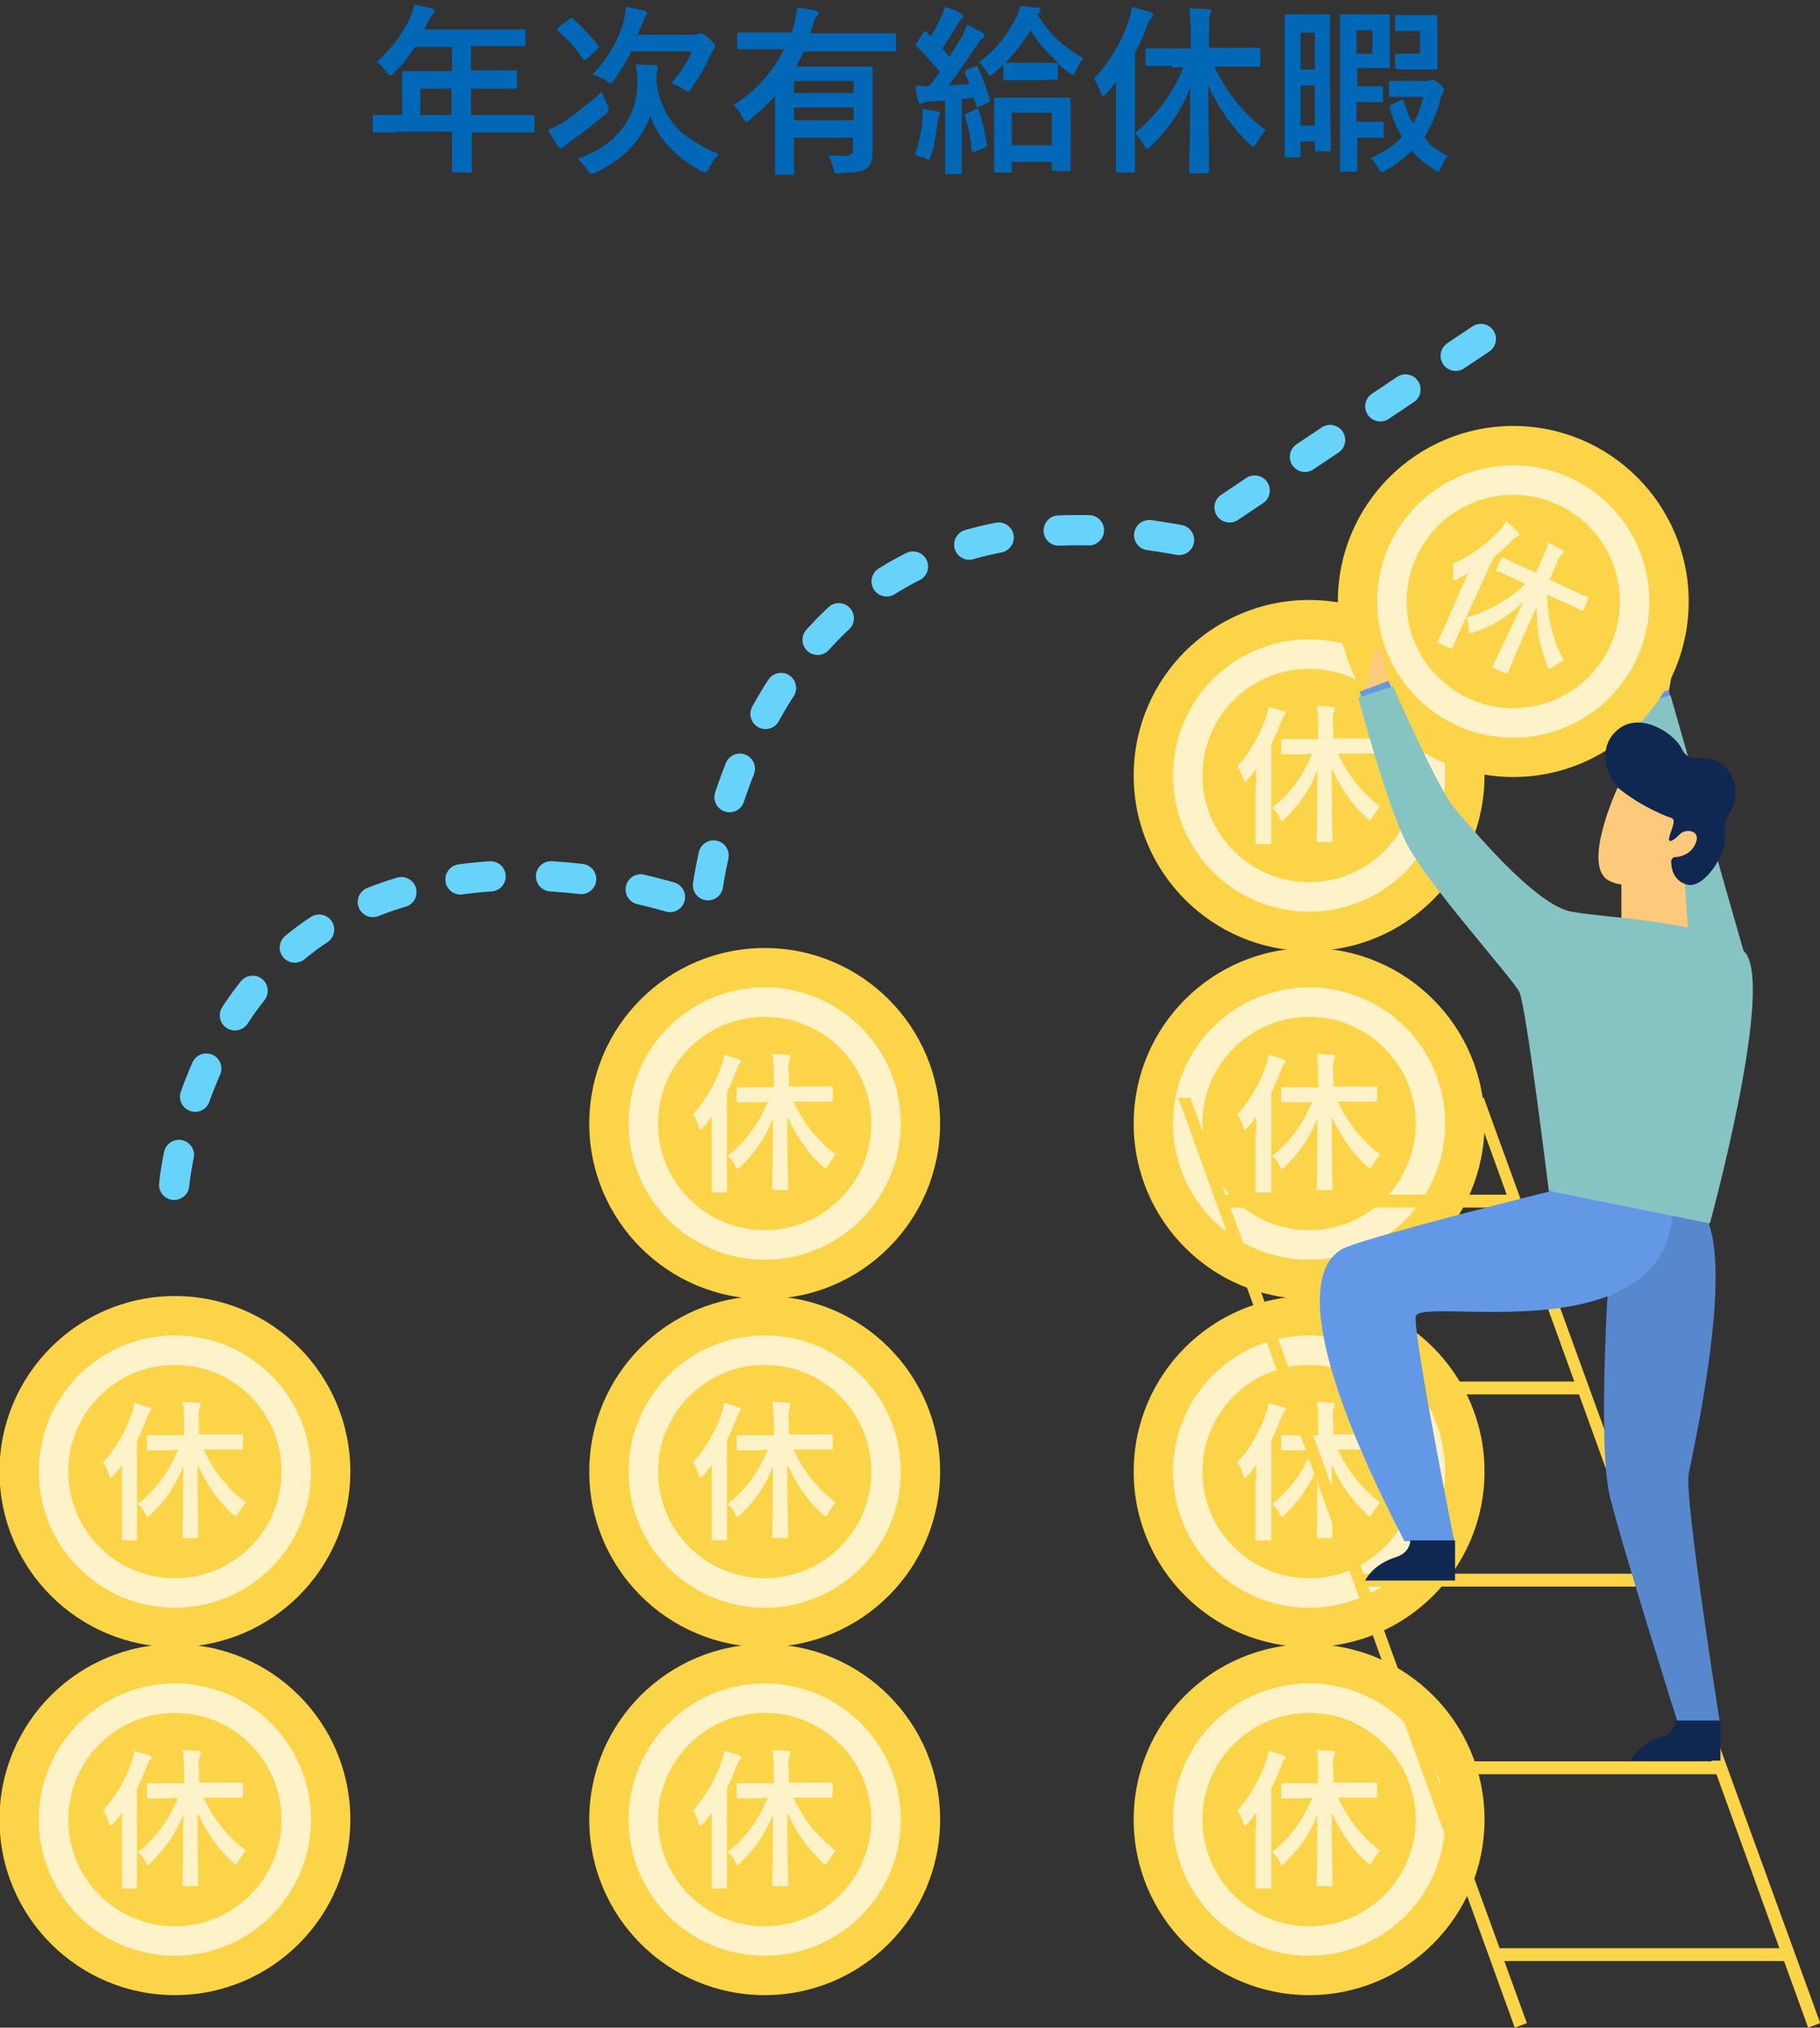 <?xml version="1.0" encoding="utf-8"?>
<!-- Generator: Adobe Illustrator 24.1.0, SVG Export Plug-In . SVG Version: 6.00 Build 0)  -->
<svg version="1.1" id="Layer_1" xmlns="http://www.w3.org/2000/svg" xmlns:xlink="http://www.w3.org/1999/xlink" x="0px" y="0px"
	 viewBox="0 0 240.7 268" style="enable-background:new 0 0 240.7 268;" xml:space="preserve">
<rect x="0" y="0" width="240.7" height="268" fill="#333333" stroke="none"/>
<style type="text/css">
	.st0{fill:#FCCA7A;}
	.st1{fill:#6298E6;}
	.st2{fill:#86C3C3;}
	.st3{fill:#FBD448;}
	.st4{fill:#FEF2C8;}
	.st5{fill:#102751;}
	.st6{fill:#5788CD;}
	.st7{fill:none;stroke:#68D3FA;stroke-width:4;stroke-linecap:round;stroke-linejoin:round;stroke-dasharray:4,8;}
	.st8{enable-background:new    ;}
	.st9{fill:#0068B7;}
</style>
<g id="Group_3427" transform="translate(-87.001 -3721)">
	<g id="Group_2974" transform="translate(-753.666 817)">
		<g id="Group_2944">
			<path id="Path_2215" class="st0" d="M1061.2,2996.1c0,0,0.9-3.8,0.6-5s-4.5,4.9-3.9,5.9S1061.2,2996.1,1061.2,2996.1z"/>
			<path id="Path_2216" class="st1" d="M1061.6,2996.6l-0.2-1.4l-4.1,1.3l0.6,1.8L1061.6,2996.6z"/>
			<path id="Path_2217" class="st2" d="M1061.6,2995.9l10.2,35.7l-7.4,4.3l-7.3-38.6L1061.6,2995.9z"/>
		</g>
		<g id="Group_2946">
			<circle id="Ellipse_168" class="st3" cx="1013.8" cy="3144.5" r="23.2"/>
			<circle id="Ellipse_169" class="st4" cx="1013.8" cy="3144.5" r="18"/>
			<circle id="Ellipse_170" class="st3" cx="1013.8" cy="3144.5" r="14.1"/>
			<g id="Group_2945">
				<path id="Path_2218" class="st4" d="M1006.8,3145.8c0-0.6,0-1.4,0-2.2c-0.3,0.5-0.7,0.9-1.1,1.4c-0.2,0.2-0.3,0.3-0.4,0.3
					c-0.1,0-0.2-0.1-0.2-0.3c-0.2-0.6-0.4-1.2-0.8-1.7c1.7-1.9,3-4.1,3.8-6.5c0.2-0.5,0.3-0.9,0.3-1.4c0.7,0.2,1.3,0.4,2,0.6
					c0.2,0.1,0.3,0.2,0.3,0.3s-0.1,0.2-0.2,0.3c-0.1,0.1-0.2,0.3-0.4,0.8c-0.4,1-0.8,2-1.3,3v10c0,2,0,2.9,0,3c0,0.2,0,0.2-0.2,0.2
					h-1.7c-0.2,0-0.2,0-0.2-0.2c0-0.1,0-1.1,0-3V3145.8z M1013,3141.7c-2,0-2.6,0-2.7,0c-0.2,0-0.2,0-0.2-0.2v-1.6
					c0-0.2,0-0.2,0.2-0.2c0.1,0,0.8,0,2.7,0h2v-1.6c0-0.9,0-1.9-0.2-2.8c0.7,0,1.5,0.1,2.1,0.1c0.2,0,0.3,0.1,0.3,0.2
					c0,0.1,0,0.3-0.1,0.4c-0.2,0.7-0.2,1.3-0.1,2v1.6h2.8c1.9,0,2.6,0,2.8,0c0.2,0,0.2,0,0.2,0.2v1.6c0,0.2,0,0.2-0.2,0.2
					c-0.1,0-0.8,0-2.8,0h-2.2c1.3,2.8,3.2,5.2,5.6,7c-0.4,0.4-0.7,0.9-1,1.4c-0.2,0.3-0.2,0.4-0.4,0.4c-0.1,0-0.2-0.1-0.4-0.3
					c-2-1.8-3.5-4.1-4.6-6.5c0,5.1,0.1,9.1,0.1,9.5c0,0.2,0,0.2-0.2,0.2h-1.7c-0.2,0-0.2,0-0.2-0.2c0-0.4,0.1-4.4,0.1-9.3
					c-0.9,2.4-2.4,4.6-4.3,6.4c-0.2,0.2-0.3,0.3-0.4,0.3s-0.2-0.1-0.3-0.4c-0.2-0.5-0.6-1-1-1.3c2.4-1.9,4.2-4.4,5.3-7.2
					L1013,3141.7z"/>
			</g>
		</g>
		<g id="Group_2948">
			<circle id="Ellipse_171" class="st3" cx="1013.8" cy="3098.5" r="23.2"/>
			<circle id="Ellipse_172" class="st4" cx="1013.8" cy="3098.5" r="18"/>
			<circle id="Ellipse_173" class="st3" cx="1013.8" cy="3098.5" r="14.1"/>
			<g id="Group_2947">
				<path id="Path_2219" class="st4" d="M1006.8,3099.8c0-0.6,0-1.4,0-2.2c-0.3,0.5-0.7,0.9-1.1,1.4c-0.2,0.2-0.3,0.3-0.4,0.3
					c-0.1,0-0.2-0.1-0.2-0.3c-0.2-0.6-0.4-1.2-0.8-1.7c1.7-1.9,3-4.1,3.8-6.5c0.2-0.5,0.3-0.9,0.3-1.4c0.7,0.2,1.3,0.4,2,0.6
					c0.2,0.1,0.3,0.2,0.3,0.3s-0.1,0.2-0.2,0.3c-0.1,0.1-0.2,0.3-0.4,0.8c-0.4,1-0.8,2-1.3,3v10c0,2,0,2.9,0,3c0,0.2,0,0.2-0.2,0.2
					h-1.7c-0.2,0-0.2,0-0.2-0.2c0-0.1,0-1.1,0-3V3099.8z M1013,3095.7c-2,0-2.6,0-2.7,0c-0.2,0-0.2,0-0.2-0.2v-1.6
					c0-0.2,0-0.2,0.2-0.2c0.1,0,0.8,0,2.7,0h2v-1.6c0-0.9,0-1.9-0.2-2.8c0.7,0,1.5,0.1,2.1,0.1c0.2,0,0.3,0.1,0.3,0.2
					c0,0.1,0,0.3-0.1,0.4c-0.2,0.7-0.2,1.3-0.1,2v1.6h2.8c1.9,0,2.6,0,2.8,0c0.2,0,0.2,0,0.2,0.2v1.6c0,0.2,0,0.2-0.2,0.2
					c-0.1,0-0.8,0-2.8,0h-2.2c1.3,2.8,3.2,5.2,5.6,7c-0.4,0.4-0.7,0.9-1,1.4c-0.2,0.3-0.2,0.4-0.4,0.4c-0.1,0-0.2-0.1-0.4-0.3
					c-2-1.8-3.5-4.1-4.6-6.5c0,5.1,0.1,9.1,0.1,9.5c0,0.2,0,0.2-0.2,0.2h-1.7c-0.2,0-0.2,0-0.2-0.2c0-0.4,0.1-4.4,0.1-9.3
					c-0.9,2.4-2.4,4.6-4.3,6.4c-0.2,0.2-0.3,0.3-0.4,0.3s-0.2-0.1-0.3-0.4c-0.2-0.5-0.6-1-1-1.3c2.4-1.9,4.2-4.4,5.3-7.2
					L1013,3095.7z"/>
			</g>
		</g>
		<g id="Group_2950">
			<circle id="Ellipse_174" class="st3" cx="1013.8" cy="3052.5" r="23.2"/>
			<circle id="Ellipse_175" class="st4" cx="1013.8" cy="3052.5" r="18"/>
			<circle id="Ellipse_176" class="st3" cx="1013.8" cy="3052.5" r="14.1"/>
			<g id="Group_2949">
				<path id="Path_2220" class="st4" d="M1006.8,3053.8c0-0.6,0-1.4,0-2.2c-0.3,0.5-0.7,0.9-1.1,1.4c-0.2,0.2-0.3,0.3-0.4,0.3
					c-0.1,0-0.2-0.1-0.2-0.3c-0.2-0.6-0.4-1.2-0.8-1.7c1.7-1.9,3-4.1,3.8-6.5c0.2-0.5,0.3-0.9,0.3-1.4c0.7,0.2,1.3,0.4,2,0.6
					c0.2,0.1,0.3,0.2,0.3,0.3s-0.1,0.2-0.2,0.3c-0.1,0.1-0.2,0.3-0.4,0.8c-0.4,1-0.8,2-1.3,3v10c0,2,0,2.9,0,3c0,0.2,0,0.2-0.2,0.2
					h-1.7c-0.2,0-0.2,0-0.2-0.2c0-0.1,0-1.1,0-3V3053.8z M1013,3049.7c-2,0-2.6,0-2.7,0c-0.2,0-0.2,0-0.2-0.2v-1.6
					c0-0.2,0-0.2,0.2-0.2c0.1,0,0.8,0,2.7,0h2v-1.6c0-0.9,0-1.9-0.2-2.8c0.7,0,1.5,0.1,2.1,0.1c0.2,0,0.3,0.1,0.3,0.2
					c0,0.1,0,0.3-0.1,0.4c-0.2,0.7-0.2,1.3-0.1,2v1.6h2.8c1.9,0,2.6,0,2.8,0c0.2,0,0.2,0,0.2,0.2v1.6c0,0.2,0,0.2-0.2,0.2
					c-0.1,0-0.8,0-2.8,0h-2.2c1.3,2.8,3.2,5.2,5.6,7c-0.4,0.4-0.7,0.9-1,1.4c-0.2,0.3-0.2,0.4-0.4,0.4c-0.1,0-0.2-0.1-0.4-0.3
					c-2-1.8-3.5-4.1-4.6-6.5c0,5.1,0.1,9.1,0.1,9.5c0,0.2,0,0.2-0.2,0.2h-1.7c-0.2,0-0.2,0-0.2-0.2c0-0.4,0.1-4.4,0.1-9.3
					c-0.9,2.4-2.4,4.6-4.3,6.4c-0.2,0.2-0.3,0.3-0.4,0.3s-0.2-0.1-0.3-0.4c-0.2-0.5-0.6-1-1-1.3c2.4-1.9,4.2-4.4,5.3-7.2
					L1013,3049.7z"/>
			</g>
		</g>
		<g id="Group_2952">
			<circle id="Ellipse_177" class="st3" cx="1013.8" cy="3006.5" r="23.2"/>
			<circle id="Ellipse_178" class="st4" cx="1013.8" cy="3006.5" r="18"/>
			<circle id="Ellipse_179" class="st3" cx="1013.8" cy="3006.5" r="14.1"/>
			<g id="Group_2951">
				<path id="Path_2221" class="st4" d="M1006.8,3007.8c0-0.6,0-1.4,0-2.2c-0.3,0.5-0.7,0.9-1.1,1.4c-0.2,0.2-0.3,0.3-0.4,0.3
					c-0.1,0-0.2-0.1-0.2-0.3c-0.2-0.6-0.4-1.2-0.8-1.7c1.7-1.9,3-4.1,3.8-6.5c0.2-0.5,0.3-0.9,0.3-1.4c0.7,0.2,1.3,0.4,2,0.6
					c0.2,0.1,0.3,0.2,0.3,0.3s-0.1,0.2-0.2,0.3c-0.1,0.1-0.2,0.3-0.4,0.8c-0.4,1-0.8,2-1.3,3v10c0,2,0,2.9,0,3c0,0.2,0,0.2-0.2,0.2
					h-1.7c-0.2,0-0.2,0-0.2-0.2c0-0.1,0-1.1,0-3V3007.8z M1013,3003.7c-2,0-2.6,0-2.7,0c-0.2,0-0.2,0-0.2-0.2v-1.6
					c0-0.2,0-0.2,0.2-0.2c0.1,0,0.8,0,2.7,0h2v-1.6c0-0.9,0-1.9-0.2-2.8c0.7,0,1.5,0.1,2.1,0.1c0.2,0,0.3,0.1,0.3,0.2
					c0,0.1,0,0.3-0.1,0.4c-0.2,0.7-0.2,1.3-0.1,2v1.6h2.8c1.9,0,2.6,0,2.8,0c0.2,0,0.2,0,0.2,0.2v1.6c0,0.2,0,0.2-0.2,0.2
					c-0.1,0-0.8,0-2.8,0h-2.2c1.3,2.8,3.2,5.2,5.6,7c-0.4,0.4-0.7,0.9-1,1.4c-0.2,0.3-0.2,0.4-0.4,0.4c-0.1,0-0.2-0.1-0.4-0.3
					c-2-1.8-3.5-4.1-4.6-6.5c0,5.1,0.1,9.1,0.1,9.5c0,0.2,0,0.2-0.2,0.2h-1.7c-0.2,0-0.2,0-0.2-0.2c0-0.4,0.1-4.4,0.1-9.3
					c-0.9,2.4-2.4,4.6-4.3,6.4c-0.2,0.2-0.3,0.3-0.4,0.3s-0.2-0.1-0.3-0.4c-0.2-0.5-0.6-1-1-1.3c2.4-1.9,4.2-4.4,5.3-7.2
					L1013,3003.7z"/>
			</g>
		</g>
		<g id="Group_2954">
			<circle id="Ellipse_180" class="st3" cx="1040.8" cy="2983.5" r="23.2"/>
			<circle id="Ellipse_181" class="st4" cx="1040.8" cy="2983.5" r="18"/>
			<circle id="Ellipse_182" class="st3" cx="1040.8" cy="2983.5" r="14.1"/>
			<g id="Group_2953">
				<path id="Path_2222" class="st4" d="M1033.9,2981.8c0.3-0.6,0.6-1.3,0.9-2c-0.5,0.3-1,0.5-1.5,0.8c-0.2,0.1-0.4,0.1-0.4,0.1
					c-0.1,0-0.1-0.2-0.1-0.4c0.1-0.6,0.1-1.2,0-1.8c2.3-1,4.4-2.5,6.2-4.4c0.3-0.4,0.6-0.7,0.9-1.2c0.5,0.4,1,0.9,1.5,1.4
					c0.2,0.2,0.2,0.3,0.2,0.4s-0.1,0.2-0.3,0.2c-0.2,0.1-0.3,0.2-0.7,0.6c-0.8,0.8-1.6,1.5-2.4,2.2l-4.2,9.1
					c-0.8,1.8-1.2,2.7-1.2,2.8c-0.1,0.2-0.1,0.2-0.3,0.1l-1.6-0.7c-0.2-0.1-0.2-0.1-0.1-0.3c0.1-0.1,0.5-1,1.3-2.7L1033.9,2981.8z
					 M1041.2,2980.6c-1.8-0.8-2.4-1.1-2.5-1.1c-0.2-0.1-0.2-0.1-0.1-0.3l0.6-1.4c0.1-0.2,0.1-0.2,0.3-0.1c0.1,0.1,0.7,0.4,2.5,1.2
					l1.8,0.8l0.6-1.4c0.4-0.8,0.8-1.7,1-2.6c0.7,0.3,1.3,0.7,1.9,1c0.2,0.1,0.2,0.2,0.2,0.3c-0.1,0.1-0.2,0.2-0.3,0.3
					c-0.4,0.5-0.7,1.1-0.9,1.8l-0.7,1.5l2.5,1.2c1.8,0.8,2.4,1.1,2.5,1.1c0.2,0.1,0.2,0.1,0.1,0.3l-0.6,1.4
					c-0.1,0.2-0.1,0.2-0.3,0.1c-0.1-0.1-0.7-0.4-2.5-1.2l-2-0.9c0,3.1,0.8,6.1,2.2,8.7c-0.5,0.2-1,0.5-1.5,0.9
					c-0.3,0.2-0.4,0.3-0.5,0.2c-0.1,0-0.1-0.2-0.2-0.4c-1-2.5-1.5-5.1-1.4-7.8c-2.1,4.6-3.7,8.4-3.8,8.7c-0.1,0.2-0.1,0.2-0.3,0.1
					l-1.6-0.7c-0.2-0.1-0.2-0.1-0.1-0.3c0.2-0.4,1.9-4,4-8.4c-1.9,1.8-4.1,3.2-6.6,4c-0.2,0.1-0.4,0.1-0.5,0.1s-0.1-0.2-0.1-0.5
					c0-0.6-0.1-1.1-0.3-1.6c2.9-0.8,5.6-2.3,7.8-4.4L1041.2,2980.6z"/>
			</g>
		</g>
		<g id="Group_2956">
			<circle id="Ellipse_183" class="st3" cx="941.8" cy="3144.5" r="23.2"/>
			<circle id="Ellipse_184" class="st4" cx="941.8" cy="3144.5" r="18"/>
			<circle id="Ellipse_185" class="st3" cx="941.8" cy="3144.5" r="14.1"/>
			<g id="Group_2955">
				<path id="Path_2223" class="st4" d="M934.8,3145.8c0-0.6,0-1.4,0-2.2c-0.3,0.5-0.7,0.9-1.1,1.4c-0.2,0.2-0.3,0.3-0.4,0.3
					c-0.1,0-0.2-0.1-0.2-0.3c-0.2-0.6-0.4-1.2-0.8-1.7c1.7-1.9,3-4.1,3.8-6.5c0.2-0.5,0.3-0.9,0.3-1.4c0.7,0.2,1.3,0.4,2,0.6
					c0.2,0.1,0.3,0.2,0.3,0.3s-0.1,0.2-0.2,0.3c-0.1,0.1-0.2,0.3-0.4,0.8c-0.4,1-0.8,2-1.3,3v10c0,2,0,2.9,0,3c0,0.2,0,0.2-0.2,0.2
					H935c-0.2,0-0.2,0-0.2-0.2c0-0.1,0-1.1,0-3V3145.8z M941,3141.7c-2,0-2.6,0-2.7,0c-0.2,0-0.2,0-0.2-0.2v-1.6
					c0-0.2,0-0.2,0.2-0.2c0.1,0,0.8,0,2.7,0h2v-1.6c0-0.9,0-1.9-0.2-2.8c0.7,0,1.5,0.1,2.1,0.1c0.2,0,0.3,0.1,0.3,0.2
					c0,0.1,0,0.3-0.1,0.4c-0.2,0.7-0.2,1.3-0.1,2v1.6h2.8c1.9,0,2.6,0,2.8,0c0.2,0,0.2,0,0.2,0.2v1.6c0,0.2,0,0.2-0.2,0.2
					c-0.1,0-0.8,0-2.8,0h-2.2c1.3,2.8,3.2,5.2,5.6,7c-0.4,0.4-0.7,0.9-1,1.4c-0.2,0.3-0.2,0.4-0.4,0.4c-0.1,0-0.2-0.1-0.4-0.3
					c-2-1.8-3.5-4.1-4.6-6.5c0,5.1,0.1,9.1,0.1,9.5c0,0.2,0,0.2-0.2,0.2h-1.7c-0.2,0-0.2,0-0.2-0.2c0-0.4,0.1-4.4,0.1-9.3
					c-0.9,2.4-2.4,4.6-4.3,6.4c-0.2,0.2-0.3,0.3-0.4,0.3s-0.2-0.1-0.3-0.4c-0.2-0.5-0.6-1-1-1.3c2.4-1.9,4.2-4.4,5.3-7.2L941,3141.7
					z"/>
			</g>
		</g>
		<g id="Group_2958">
			<circle id="Ellipse_186" class="st3" cx="941.8" cy="3098.5" r="23.2"/>
			<circle id="Ellipse_187" class="st4" cx="941.8" cy="3098.5" r="18"/>
			<circle id="Ellipse_188" class="st3" cx="941.8" cy="3098.5" r="14.1"/>
			<g id="Group_2957">
				<path id="Path_2224" class="st4" d="M934.8,3099.8c0-0.6,0-1.4,0-2.2c-0.3,0.5-0.7,0.9-1.1,1.4c-0.2,0.2-0.3,0.3-0.4,0.3
					c-0.1,0-0.2-0.1-0.2-0.3c-0.2-0.6-0.4-1.2-0.8-1.7c1.7-1.9,3-4.1,3.8-6.5c0.2-0.5,0.3-0.9,0.3-1.4c0.7,0.2,1.3,0.4,2,0.6
					c0.2,0.1,0.3,0.2,0.3,0.3s-0.1,0.2-0.2,0.3c-0.1,0.1-0.2,0.3-0.4,0.8c-0.4,1-0.8,2-1.3,3v10c0,2,0,2.9,0,3c0,0.2,0,0.2-0.2,0.2
					H935c-0.2,0-0.2,0-0.2-0.2c0-0.1,0-1.1,0-3V3099.8z M941,3095.7c-2,0-2.6,0-2.7,0c-0.2,0-0.2,0-0.2-0.2v-1.6
					c0-0.2,0-0.2,0.2-0.2c0.1,0,0.8,0,2.7,0h2v-1.6c0-0.9,0-1.9-0.2-2.8c0.7,0,1.5,0.1,2.1,0.1c0.2,0,0.3,0.1,0.3,0.2
					c0,0.1,0,0.3-0.1,0.4c-0.2,0.7-0.2,1.3-0.1,2v1.6h2.8c1.9,0,2.6,0,2.8,0c0.2,0,0.2,0,0.2,0.2v1.6c0,0.2,0,0.2-0.2,0.2
					c-0.1,0-0.8,0-2.8,0h-2.2c1.3,2.8,3.2,5.2,5.6,7c-0.4,0.4-0.7,0.9-1,1.4c-0.2,0.3-0.2,0.4-0.4,0.4c-0.1,0-0.2-0.1-0.4-0.3
					c-2-1.8-3.5-4.1-4.6-6.5c0,5.1,0.1,9.1,0.1,9.5c0,0.2,0,0.2-0.2,0.2h-1.7c-0.2,0-0.2,0-0.2-0.2c0-0.4,0.1-4.4,0.1-9.3
					c-0.9,2.4-2.4,4.6-4.3,6.4c-0.2,0.2-0.3,0.3-0.4,0.3s-0.2-0.1-0.3-0.4c-0.2-0.5-0.6-1-1-1.3c2.4-1.9,4.2-4.4,5.3-7.2L941,3095.7
					z"/>
			</g>
		</g>
		<g id="Group_2960">
			<circle id="Ellipse_189" class="st3" cx="941.8" cy="3052.5" r="23.2"/>
			<circle id="Ellipse_190" class="st4" cx="941.8" cy="3052.5" r="18"/>
			<circle id="Ellipse_191" class="st3" cx="941.8" cy="3052.5" r="14.1"/>
			<g id="Group_2959">
				<path id="Path_2225" class="st4" d="M934.8,3053.8c0-0.6,0-1.4,0-2.2c-0.3,0.5-0.7,0.9-1.1,1.4c-0.2,0.2-0.3,0.3-0.4,0.3
					c-0.1,0-0.2-0.1-0.2-0.3c-0.2-0.6-0.4-1.2-0.8-1.7c1.7-1.9,3-4.1,3.8-6.5c0.2-0.5,0.3-0.9,0.3-1.4c0.7,0.2,1.3,0.4,2,0.6
					c0.2,0.1,0.3,0.2,0.3,0.3s-0.1,0.2-0.2,0.3c-0.1,0.1-0.2,0.3-0.4,0.8c-0.4,1-0.8,2-1.3,3v10c0,2,0,2.9,0,3c0,0.2,0,0.2-0.2,0.2
					H935c-0.2,0-0.2,0-0.2-0.2c0-0.1,0-1.1,0-3V3053.8z M941,3049.7c-2,0-2.6,0-2.7,0c-0.2,0-0.2,0-0.2-0.2v-1.6
					c0-0.2,0-0.2,0.2-0.2c0.1,0,0.8,0,2.7,0h2v-1.6c0-0.9,0-1.9-0.2-2.8c0.7,0,1.5,0.1,2.1,0.1c0.2,0,0.3,0.1,0.3,0.2
					c0,0.1,0,0.3-0.1,0.4c-0.2,0.7-0.2,1.3-0.1,2v1.6h2.8c1.9,0,2.6,0,2.8,0c0.2,0,0.2,0,0.2,0.2v1.6c0,0.2,0,0.2-0.2,0.2
					c-0.1,0-0.8,0-2.8,0h-2.2c1.3,2.8,3.2,5.2,5.6,7c-0.4,0.4-0.7,0.9-1,1.4c-0.2,0.3-0.2,0.4-0.4,0.4c-0.1,0-0.2-0.1-0.4-0.3
					c-2-1.8-3.5-4.1-4.6-6.5c0,5.1,0.1,9.1,0.1,9.5c0,0.2,0,0.2-0.2,0.2h-1.7c-0.2,0-0.2,0-0.2-0.2c0-0.4,0.1-4.4,0.1-9.3
					c-0.9,2.4-2.4,4.6-4.3,6.4c-0.2,0.2-0.3,0.3-0.4,0.3s-0.2-0.1-0.3-0.4c-0.2-0.5-0.6-1-1-1.3c2.4-1.9,4.2-4.4,5.3-7.2L941,3049.7
					z"/>
			</g>
		</g>
		<g id="Group_2962">
			<circle id="Ellipse_192" class="st3" cx="863.8" cy="3144.5" r="23.2"/>
			<circle id="Ellipse_193" class="st4" cx="863.8" cy="3144.5" r="18"/>
			<circle id="Ellipse_194" class="st3" cx="863.8" cy="3144.5" r="14.1"/>
			<g id="Group_2961">
				<path id="Path_2226" class="st4" d="M856.8,3145.8c0-0.6,0-1.4,0-2.2c-0.3,0.5-0.7,0.9-1.1,1.4c-0.2,0.2-0.3,0.3-0.4,0.3
					c-0.1,0-0.2-0.1-0.2-0.3c-0.2-0.6-0.4-1.2-0.8-1.7c1.7-1.9,3-4.1,3.8-6.5c0.2-0.5,0.3-0.9,0.3-1.4c0.7,0.2,1.3,0.4,2,0.6
					c0.2,0.1,0.3,0.2,0.3,0.3s-0.1,0.2-0.2,0.3c-0.1,0.1-0.2,0.3-0.4,0.8c-0.4,1-0.8,2-1.3,3v10c0,2,0,2.9,0,3c0,0.2,0,0.2-0.2,0.2
					H857c-0.2,0-0.2,0-0.2-0.2c0-0.1,0-1.1,0-3V3145.8z M863,3141.7c-2,0-2.6,0-2.7,0c-0.2,0-0.2,0-0.2-0.2v-1.6
					c0-0.2,0-0.2,0.2-0.2c0.1,0,0.8,0,2.7,0h2v-1.6c0-0.9,0-1.9-0.2-2.8c0.7,0,1.5,0.1,2.1,0.1c0.2,0,0.3,0.1,0.3,0.2
					c0,0.1,0,0.3-0.1,0.4c-0.2,0.7-0.2,1.3-0.1,2v1.6h2.8c1.9,0,2.6,0,2.8,0c0.2,0,0.2,0,0.2,0.2v1.6c0,0.2,0,0.2-0.2,0.2
					c-0.1,0-0.8,0-2.8,0h-2.2c1.3,2.8,3.2,5.2,5.6,7c-0.4,0.4-0.7,0.9-1,1.4c-0.2,0.3-0.2,0.4-0.4,0.4c-0.1,0-0.2-0.1-0.4-0.3
					c-2-1.8-3.5-4.1-4.6-6.5c0,5.1,0.1,9.1,0.1,9.5c0,0.2,0,0.2-0.2,0.2h-1.7c-0.2,0-0.2,0-0.2-0.2c0-0.4,0.1-4.4,0.1-9.3
					c-0.9,2.4-2.4,4.6-4.3,6.4c-0.2,0.2-0.3,0.3-0.4,0.3s-0.2-0.1-0.3-0.4c-0.2-0.5-0.6-1-1-1.3c2.4-1.9,4.2-4.4,5.3-7.2L863,3141.7
					z"/>
			</g>
		</g>
		<g id="Group_2964">
			<circle id="Ellipse_195" class="st3" cx="863.8" cy="3098.5" r="23.2"/>
			<circle id="Ellipse_196" class="st4" cx="863.8" cy="3098.5" r="18"/>
			<circle id="Ellipse_197" class="st3" cx="863.8" cy="3098.5" r="14.1"/>
			<g id="Group_2963">
				<path id="Path_2227" class="st4" d="M856.8,3099.8c0-0.6,0-1.4,0-2.2c-0.3,0.5-0.7,0.9-1.1,1.4c-0.2,0.2-0.3,0.3-0.4,0.3
					c-0.1,0-0.2-0.1-0.2-0.3c-0.2-0.6-0.4-1.2-0.8-1.7c1.7-1.9,3-4.1,3.8-6.5c0.2-0.5,0.3-0.9,0.3-1.4c0.7,0.2,1.3,0.4,2,0.6
					c0.2,0.1,0.3,0.2,0.3,0.3s-0.1,0.2-0.2,0.3c-0.1,0.1-0.2,0.3-0.4,0.8c-0.4,1-0.8,2-1.3,3v10c0,2,0,2.9,0,3c0,0.2,0,0.2-0.2,0.2
					H857c-0.2,0-0.2,0-0.2-0.2c0-0.1,0-1.1,0-3V3099.8z M863,3095.7c-2,0-2.6,0-2.7,0c-0.2,0-0.2,0-0.2-0.2v-1.6
					c0-0.2,0-0.2,0.2-0.2c0.1,0,0.8,0,2.7,0h2v-1.6c0-0.9,0-1.9-0.2-2.8c0.7,0,1.5,0.1,2.1,0.1c0.2,0,0.3,0.1,0.3,0.2
					c0,0.1,0,0.3-0.1,0.4c-0.2,0.7-0.2,1.3-0.1,2v1.6h2.8c1.9,0,2.6,0,2.8,0c0.2,0,0.2,0,0.2,0.2v1.6c0,0.2,0,0.2-0.2,0.2
					c-0.1,0-0.8,0-2.8,0h-2.2c1.3,2.8,3.2,5.2,5.6,7c-0.4,0.4-0.7,0.9-1,1.4c-0.2,0.3-0.2,0.4-0.4,0.4c-0.1,0-0.2-0.1-0.4-0.3
					c-2-1.8-3.5-4.1-4.6-6.5c0,5.1,0.1,9.1,0.1,9.5c0,0.2,0,0.2-0.2,0.2h-1.7c-0.2,0-0.2,0-0.2-0.2c0-0.4,0.1-4.4,0.1-9.3
					c-0.9,2.4-2.4,4.6-4.3,6.4c-0.2,0.2-0.3,0.3-0.4,0.3s-0.2-0.1-0.3-0.4c-0.2-0.5-0.6-1-1-1.3c2.4-1.9,4.2-4.4,5.3-7.2L863,3095.7
					z"/>
			</g>
		</g>
		<g id="Group_2973">
			<g id="Group_2967">
				<g id="Group_2965">
					<path id="Path_2228" class="st3" d="M1041,3172l-44.5-122.9h1.6l44.5,122.3L1041,3172z"/>
				</g>
				<g id="Group_2966">
					<path id="Path_2229" class="st3" d="M1079.8,3172l-44.5-122.9h1.6l44.5,122.3L1079.8,3172z"/>
				</g>
			</g>
			<g id="Group_2968">
				<rect id="Rectangle_832" x="1038.9" y="3161.5" class="st3" width="38.8" height="1.7"/>
			</g>
			<g id="Group_2969">
				<rect id="Rectangle_833" x="1028.9" y="3136.8" class="st3" width="38.8" height="1.7"/>
			</g>
			<g id="Group_2970">
				<rect id="Rectangle_834" x="1020.2" y="3112" class="st3" width="38.8" height="1.7"/>
			</g>
			<g id="Group_2971">
				<rect id="Rectangle_835" x="1011" y="3086.6" class="st3" width="38.8" height="1.7"/>
			</g>
			<g id="Group_2972">
				<rect id="Rectangle_836" x="1001.7" y="3061.9" class="st3" width="38.8" height="1.7"/>
			</g>
			<path id="Path_2230" class="st3" d="M996.5,3049.1h1.6l-0.2,1.4l-0.8,0.1L996.5,3049.1z"/>
			<path id="Path_2231" class="st3" d="M1035.3,3049.1h1.6l-0.2,1.4h-0.8L1035.3,3049.1z"/>
		</g>
		<path id="Path_2232" class="st0" d="M1024.3,2994.4c0,0-0.5-3.8-1.2-4.8s-2.4,6.2-1.5,6.9S1024.3,2994.4,1024.3,2994.4z"/>
		<path id="Path_2233" class="st1" d="M1025.1,2995.8l-0.8-1.8l-3.8,1.4l0.7,2.4L1025.1,2995.8z"/>
		<path id="Path_2234" class="st0" d="M1055.1,3020.6v5.3l8.8,0.8l-0.6-8.8l-2.2-2.9L1055.1,3020.6z"/>
		<path id="Path_2235" class="st5" d="M1054.8,3000.3c-2.8,2.1-2,5.9-0.1,7.8s7,9.5,7,9.5s-0.3,2.6,2,3.3s5-3.8,5.1-5.7
			s-0.4-2.2,0.8-4.1c1.2-2.2,0.5-5-1.6-6.4c-2-1.1-3.9,0.4-4.9-1.7S1057.7,2998.1,1054.8,3000.3z"/>
		<path id="Path_2236" class="st0" d="M1054.6,3008.1c0,0-4.7,10.1-1.3,12.2c2.5,1.5,6.1,0.2,8.7-3c1.2,0,2.4-0.6,2.9-1.8
			c0.8-1.8-1.3-2-2-1.3s-2,1.8-1.3-0.1s0.5-1.9-0.5-2.2C1058.7,3010.9,1056.6,3009.7,1054.6,3008.1z"/>
		<path id="Path_2237" class="st6" d="M1053.6,3069.6c0,0-1.8,25.1,0,32.3s8.9,29.6,8.9,29.6h5.6c0,0-4.7-29.6-4.1-32.7
			s5.5-24.8,2.7-33s-12.8-5.3-12.8-5.3L1053.6,3069.6z"/>
		<path id="Path_2238" class="st1" d="M1045.5,3061.5c0,0-21.7,5.4-26.7,7.3s-6.6,11.5,7.6,38.9h6.6c0,0-5.4-26.9-5.1-29.7
			s33.8,5.3,34-14.6S1045.5,3061.5,1045.5,3061.5z"/>
		<path id="Path_2239" class="st5" d="M1021.2,3112.9h11.9v-5.3h-5.9c-0.1,1-0.7,1.9-2.2,2.3
			C1023.3,3110.5,1022,3111.5,1021.2,3112.9z"/>
		<path id="Path_2240" class="st5" d="M1056.3,3136.7h11.9v-5.3h-5.9c-0.1,1-0.7,1.9-2.2,2.3
			C1058.4,3134.2,1057.1,3135.3,1056.3,3136.7z"/>
		<path id="Path_2241" class="st2" d="M1020.3,2996.2l4.6-1.5c0,0,6,13.7,8.1,16.1s10.6,12.8,15.5,13.7s18.5,1.2,22.8,5.2
			s-4.5,36-4.5,36l-21.3-4.3c0,0-3-24.5-3.9-26.3s-12.2-14.3-14.9-19.6S1020.3,2996.2,1020.3,2996.2z"/>
		<path id="Path_2242" class="st7" d="M863.7,3060.6c0,0,2.3-26.6,24.2-36.5s46,0,46,0s4.6-59.6,62.9-48.7l42.4-28.4"/>
	</g>
	<g class="st8">
		<path class="st9" d="M139.5,3738.5l-3,0c-0.1,0-0.2,0-0.2,0s0-0.1,0-0.2v-1.9c0-0.2,0.1-0.2,0.3-0.2l3,0h0.6v-3.4l0-2.2
			c0-0.1,0-0.2,0-0.2s0.1,0,0.2,0l3.3,0h3.1v-3.2h-4.9c-0.8,1.2-1.7,2.4-2.8,3.4c-0.2,0.3-0.4,0.4-0.5,0.4c-0.1,0-0.2-0.2-0.5-0.5
			c-0.4-0.5-0.8-1-1.3-1.3c1.9-1.7,3.4-3.6,4.4-5.8c0.3-0.6,0.5-1.2,0.6-1.8c1,0.2,1.8,0.4,2.3,0.5c0.3,0.1,0.4,0.2,0.4,0.4
			c0,0.1-0.1,0.3-0.3,0.5c-0.2,0.2-0.4,0.5-0.6,0.9l-0.5,1h9.9l3.3,0c0.1,0,0.2,0,0.2,0s0,0.1,0,0.2v1.8c0,0.1,0,0.2,0,0.2
			s-0.1,0-0.2,0l-3.3,0h-3.7v3.2h2.6l3.3,0c0.2,0,0.2,0.1,0.2,0.3v1.8c0,0.2-0.1,0.3-0.2,0.3l-3.3,0h-2.6v3.5h5.1l3,0
			c0.2,0,0.3,0.1,0.3,0.2v1.9c0,0.1,0,0.2,0,0.2s-0.1,0-0.2,0l-3,0h-5.1v1.2l0,3.9c0,0.1,0,0.2-0.1,0.2c0,0-0.1,0-0.2,0h-2.1
			c-0.1,0-0.2,0-0.2-0.1c0,0,0-0.1,0-0.2l0-3.9v-1.2H139.5z M142.6,3736.2h4.1v-3.5h-4.1V3736.2z"/>
		<path class="st9" d="M166.6,3733.1c0.2,0.6,0.4,1.2,0.7,1.7c0.2,0.3,0.2,0.5,0.2,0.7s-0.1,0.3-0.4,0.6c-1.6,1.3-3.2,2.6-4.8,3.7
			c-0.4,0.3-0.7,0.5-0.7,0.6c-0.1,0.1-0.2,0.2-0.4,0.2c-0.1,0-0.3-0.1-0.4-0.3c-0.6-0.9-1.1-1.6-1.3-2.1c0.6-0.3,1.2-0.6,1.8-0.9
			C163.3,3735.9,165.1,3734.5,166.6,3733.1z M162.8,3723.5c1,0.9,2.1,2,3.3,3.5c0.1,0.1,0.1,0.2,0.1,0.2c0,0.1-0.1,0.1-0.2,0.3
			l-1.4,1.3c-0.2,0.1-0.3,0.2-0.3,0.2s-0.1-0.1-0.2-0.2c-1-1.5-2.1-2.7-3.3-3.7c-0.1-0.1-0.1-0.1-0.1-0.2c0-0.1,0.1-0.1,0.2-0.3
			l1.4-1.1c0.1-0.1,0.2-0.1,0.3-0.1C162.6,3723.4,162.7,3723.4,162.8,3723.5z M182.1,3741.4c-0.5,0.4-0.9,1-1.3,1.8
			c-0.2,0.4-0.4,0.6-0.5,0.6c-0.1,0-0.3-0.1-0.6-0.2c-3.3-1.8-5.6-4.2-6.7-7.3c-1.2,3.3-3.6,5.8-7.2,7.5c-0.3,0.1-0.5,0.2-0.6,0.2
			c-0.1,0-0.3-0.2-0.5-0.5c-0.4-0.6-0.8-1.1-1.3-1.5c2.7-1,4.8-2.4,6.1-4.3c1.2-1.7,1.8-3.6,1.8-5.7c0-1-0.1-1.8-0.2-2.5
			c0.8,0,1.7,0.1,2.5,0.1c0.3,0,0.4,0.1,0.4,0.3c0,0.1,0,0.3-0.1,0.5c-0.1,0.2-0.1,0.7-0.1,1.4c0.4,2.7,1.4,4.8,3.1,6.5
			C178.2,3739.4,180,3740.5,182.1,3741.4z M165.4,3730.8c1.9-2,3.3-4.3,4-6.7c0.2-0.9,0.4-1.6,0.4-2.2c0.6,0.1,1.5,0.3,2.4,0.5
			c0.3,0.1,0.4,0.2,0.4,0.3c0,0.1-0.1,0.3-0.2,0.4c-0.1,0.1-0.3,0.5-0.5,1.1c-0.1,0.3-0.3,0.8-0.6,1.4h7.4c0.3,0,0.5,0,0.6-0.1
			s0.2-0.1,0.4-0.1c0.2,0,0.5,0.2,1.1,0.7c0.5,0.5,0.8,0.8,0.8,1c0,0.1-0.1,0.3-0.2,0.4c-0.1,0.1-0.3,0.4-0.4,0.7
			c-0.7,1.6-1.6,3.1-2.5,4.4c-0.2,0.3-0.4,0.5-0.5,0.5c-0.1,0-0.3-0.1-0.6-0.3c-0.6-0.4-1.1-0.6-1.6-0.8c1.2-1.4,2.1-2.8,2.7-4.2h-8
			c-0.7,1.4-1.5,2.6-2.3,3.8c-0.2,0.3-0.4,0.4-0.5,0.4s-0.3-0.1-0.6-0.4C166.4,3731.3,165.9,3731,165.4,3730.8z"/>
		<path class="st9" d="M184,3734.9c3-1.9,5.2-4.4,6.7-7.4h-3l-3,0c-0.1,0-0.2,0-0.2,0s0-0.1,0-0.2v-1.8c0-0.1,0-0.2,0-0.2
			s0.1,0,0.2,0l3,0h4c0.1-0.3,0.2-0.6,0.3-1c0.2-0.9,0.4-1.7,0.4-2.3c1,0.1,1.8,0.2,2.4,0.4c0.3,0.1,0.5,0.2,0.5,0.3
			c0,0.1-0.1,0.2-0.3,0.5c-0.2,0.2-0.4,0.6-0.5,1.1l-0.3,1.1h8.1l3,0c0.2,0,0.2,0.1,0.2,0.3v1.8c0,0.2-0.1,0.3-0.2,0.3l-3,0h-9
			c-0.2,0.5-0.6,1.2-1,2h6.4l3.4,0c0.1,0,0.2,0,0.3,0c0,0,0,0.1,0,0.2l0,3.2v4.3l0,3.7c0,0.9-0.2,1.6-0.7,2
			c-0.3,0.2-0.7,0.4-1.3,0.5c-0.5,0.1-1.3,0.1-2.3,0.2c-0.4,0-0.6,0-0.7-0.1c-0.1-0.1-0.1-0.3-0.2-0.6c-0.2-0.7-0.4-1.3-0.7-1.7
			c0.7,0.1,1.5,0.1,2.3,0.1c0.4,0,0.7-0.1,0.8-0.2c0.1-0.1,0.2-0.3,0.2-0.6v-1.6H192v1.9l0,2.8c0,0.1,0,0.2,0,0.2c0,0-0.1,0-0.2,0
			h-2c-0.1,0-0.2,0-0.3,0c0,0,0-0.1,0-0.2l0-2.8v-7.4c-1.1,1.2-2.2,2.2-3.3,3.1c-0.2,0.2-0.4,0.3-0.5,0.3c-0.1,0-0.3-0.2-0.5-0.5
			C184.9,3735.8,184.5,3735.3,184,3734.9z M199.9,3731.7H192v1.6h7.9V3731.7z M192,3736.9h7.9v-1.7H192V3736.9z"/>
		<path class="st9" d="M208,3741.4c0.5-1.4,0.9-2.9,1-4.6c0-0.3,0-0.6,0-0.8c0-0.2,0-0.4,0-0.6c0.7,0.1,1.3,0.2,1.9,0.3
			c0.3,0.1,0.4,0.2,0.4,0.3c0,0.1,0,0.2-0.1,0.3c0,0.1-0.1,0.3-0.2,0.8c-0.2,1.6-0.4,3.1-0.9,4.5c-0.1,0.4-0.2,0.5-0.3,0.5
			c-0.1,0-0.3-0.1-0.6-0.3C208.8,3741.8,208.4,3741.6,208,3741.4z M216.3,3729.8c0.5,1.1,1.1,2.6,1.6,4.3c0,0.1,0,0.1,0,0.2
			c0,0.1-0.1,0.2-0.3,0.3l-1.1,0.5c-0.1,0-0.2,0.1-0.2,0.1c-0.1,0-0.1-0.1-0.2-0.2l-0.3-1.1l-1.6,0.2v6.6l0,3.1c0,0.1,0,0.2,0,0.2
			c0,0-0.1,0-0.2,0h-1.8c-0.1,0-0.2,0-0.2,0s0-0.1,0-0.2l0-3.1v-6.4l-2,0.1c-0.4,0-0.7,0.1-0.9,0.2c-0.2,0.1-0.3,0.1-0.4,0.1
			c-0.1,0-0.2-0.1-0.3-0.4c-0.1-0.7-0.3-1.3-0.3-2c0.6,0,1.2,0.1,1.8,0.1c0.5-0.7,1-1.3,1.4-1.9c-0.9-1.1-1.9-2.2-3.1-3.4
			c-0.1-0.1-0.1-0.1-0.1-0.2c0,0,0.1-0.2,0.2-0.3l0.8-1.3c0.1-0.1,0.2-0.2,0.2-0.2c0,0,0.1,0,0.2,0.1l0.6,0.6
			c0.5-0.8,0.9-1.6,1.3-2.4c0.2-0.5,0.4-1,0.6-1.5c0.9,0.3,1.6,0.6,2.1,0.9c0.2,0.1,0.3,0.3,0.3,0.4c0,0.1-0.1,0.2-0.2,0.3
			c-0.2,0.1-0.3,0.3-0.5,0.6c-0.6,1.1-1.3,2.2-2.1,3.3l1,1.1c0.5-0.8,1-1.7,1.6-2.6c0.2-0.5,0.5-1,0.7-1.6c0.8,0.4,1.5,0.7,2,1
			c0.2,0.1,0.3,0.2,0.3,0.4c0,0.1-0.1,0.3-0.3,0.4c-0.2,0.1-0.4,0.4-0.8,1c-1.4,2.1-2.6,3.9-3.7,5.2c1.3-0.1,2.2-0.1,2.8-0.2
			c-0.1-0.4-0.3-0.9-0.6-1.4c0-0.1,0-0.1,0-0.2c0-0.1,0.1-0.2,0.3-0.3l1-0.4c0.1,0,0.2-0.1,0.3-0.1
			C216.1,3729.6,216.2,3729.6,216.3,3729.8z M216.1,3735.4c0.1,0,0.2,0,0.2,0c0.1,0,0.1,0.1,0.2,0.3c0.5,1.5,0.8,3,1,4.4
			c0,0.1,0,0.1,0,0.1c0,0.1-0.1,0.3-0.3,0.3l-1.2,0.5c-0.1,0.1-0.2,0.1-0.3,0.1c-0.1,0-0.1-0.1-0.2-0.2c-0.1-1.6-0.4-3.2-0.9-4.6
			c0-0.1,0-0.1,0-0.1c0-0.1,0.1-0.2,0.3-0.2L216.1,3735.4z M224.6,3731.6h-2.5l-2.2,0c-0.1,0-0.2,0-0.2-0.1c0,0,0-0.1,0-0.2v-1.8
			c-0.3,0.3-0.7,0.7-1.3,1.2c-0.2,0.2-0.4,0.3-0.5,0.3c-0.1,0-0.2-0.2-0.4-0.5c-0.3-0.5-0.6-0.9-1-1.3c2-1.4,3.6-3.4,4.9-5.9
			c0.3-0.5,0.4-1,0.5-1.5c1.2,0.1,2,0.2,2.4,0.2c0.2,0,0.3,0.1,0.3,0.3s-0.1,0.3-0.2,0.4l-0.2,0.2c1.4,2.4,3.4,4.3,6.1,5.8
			c-0.4,0.4-0.7,1-1,1.6c-0.1,0.4-0.3,0.6-0.4,0.6c-0.1,0-0.3-0.1-0.5-0.3c-0.6-0.4-1.1-0.8-1.5-1.2v1.9c0,0.1,0,0.2,0,0.2
			c0,0-0.1,0-0.2,0L224.6,3731.6z M220.5,3743.8h-1.8c-0.1,0-0.2,0-0.2,0s0-0.1,0-0.2l0-4.4v-2.1l0-3c0-0.2,0.1-0.2,0.3-0.2l2.8,0
			h3.9l2.8,0c0.2,0,0.3,0.1,0.3,0.2l0,2.6v2.4l0,4.3c0,0.2-0.1,0.2-0.3,0.2h-1.9c-0.2,0-0.3-0.1-0.3-0.2v-1h-5.3v1.2
			c0,0.1,0,0.2,0,0.2S220.7,3743.8,220.5,3743.8z M220,3729.3l2.2,0h2.5l2.2,0h0.1c-1.6-1.4-2.8-2.8-3.7-4.3
			C222.3,3726.6,221.2,3728,220,3729.3z M220.8,3735.9v4.3h5.3v-4.3H220.8z"/>
		<path class="st9" d="M231.7,3731.4c2.2-2.4,3.7-5,4.6-7.8c0.2-0.5,0.3-1.1,0.4-1.7c1.1,0.3,1.9,0.5,2.4,0.7
			c0.3,0.1,0.4,0.2,0.4,0.4c0,0.1-0.1,0.3-0.3,0.4c-0.1,0.1-0.3,0.4-0.5,1c-0.4,1.1-0.9,2.3-1.6,3.6v12l0,3.6c0,0.1,0,0.2,0,0.2
			c0,0-0.1,0-0.2,0h-2.1c-0.2,0-0.2-0.1-0.2-0.3l0-3.6v-5.4c0-1.1,0-2,0-2.7c-0.4,0.6-0.9,1.1-1.3,1.6c-0.2,0.2-0.3,0.3-0.4,0.3
			c-0.1,0-0.2-0.1-0.3-0.4C232.4,3732.8,232.1,3732.1,231.7,3731.4z M242,3729.7l-3.3,0c-0.1,0-0.2,0-0.2,0c0,0,0-0.1,0-0.2v-1.9
			c0-0.1,0-0.2,0.1-0.2c0,0,0.1,0,0.2,0l3.3,0h2.4v-1.9c0-1.4-0.1-2.5-0.2-3.4c0.9,0,1.8,0.1,2.5,0.1c0.3,0,0.4,0.1,0.4,0.3
			c0,0.1-0.1,0.3-0.2,0.5c-0.1,0.2-0.1,1-0.1,2.4v1.9h3.3l3.3,0c0.2,0,0.2,0.1,0.2,0.3v1.9c0,0.2-0.1,0.3-0.2,0.3l-3.3,0h-2.6
			c0.9,1.9,2,3.6,3.1,4.9c1,1.2,2.2,2.4,3.7,3.5c-0.4,0.4-0.8,1-1.2,1.7c-0.2,0.3-0.3,0.5-0.4,0.5c-0.1,0-0.2-0.1-0.5-0.3
			c-2.4-2.3-4.2-4.9-5.5-7.8c0,2.6,0,5.3,0.1,8.2c0,0.6,0,1.4,0,2.4c0,0.5,0,0.7,0,0.8c0,0.1,0,0.2-0.1,0.2c0,0-0.1,0-0.2,0h-2.1
			c-0.1,0-0.2,0-0.2,0s0-0.1,0-0.2c0-0.1,0-0.7,0-1.8c0.1-3.4,0.1-6.5,0.1-9.3c-1.1,2.9-2.8,5.4-5.2,7.7c-0.2,0.2-0.4,0.4-0.5,0.4
			c-0.1,0-0.2-0.2-0.4-0.5c-0.3-0.6-0.7-1.1-1.2-1.6c3-2.5,5.1-5.4,6.4-8.7H242z"/>
		<path class="st9" d="M263,3740.8c0,0.1,0,0.2,0,0.2s-0.1,0-0.2,0h-1.6c-0.1,0-0.2,0-0.3,0c0,0,0-0.1,0-0.2v-1.1H259v1.9
			c0,0.2-0.1,0.2-0.3,0.2h-1.6c-0.2,0-0.2-0.1-0.2-0.2l0-7.9v-4.5l0-6c0-0.2,0.1-0.3,0.2-0.3l1.9,0h1.8l1.9,0c0.1,0,0.2,0,0.2,0
			s0,0.1,0,0.2l0,5.1v4.9L263,3740.8z M260.9,3725.3H259v4.9h1.9V3725.3z M259,3737.6h1.9v-5.3H259V3737.6z M264.2,3725.2l0-2
			c0-0.1,0-0.2,0.1-0.3c0,0,0.1,0,0.2,0l2.2,0h2.1l1.7,0c0.1,0,0.2,0,0.3,0.1c0,0,0,0.1,0,0.2l0,2.1v2.4l0,2.1c0,0.1,0,0.2,0,0.2
			c0,0-0.1,0-0.2,0l-1.7,0h-2.4v2.4h1.7l1.5,0c0.1,0,0.2,0,0.2,0c0,0,0,0.1,0,0.2v1.7c0,0.1,0,0.2-0.1,0.2c0,0-0.1,0-0.2,0l-1.5,0
			h-1.7v2.6h1.7l1.6,0c0.1,0,0.2,0,0.3,0c0,0,0,0.1,0,0.2v1.7c0,0.1,0,0.2,0,0.2s-0.1,0-0.2,0l-1.6,0h-1.7v0.9l0,3.4
			c0,0.1,0,0.2-0.1,0.2c0,0-0.1,0-0.2,0h-1.8c-0.1,0-0.2,0-0.2-0.1c0,0,0-0.1,0-0.2l0-3.4V3725.2z M268.5,3728.1v-3.1h-2.1v3.1
			H268.5z M278.5,3741.6c-0.3,0.3-0.6,0.8-0.9,1.5c-0.2,0.4-0.3,0.6-0.4,0.6c-0.1,0-0.3-0.1-0.5-0.3c-1.3-0.8-2.3-1.6-3-2.5
			c-1,1-2.1,1.9-3.4,2.6c-0.3,0.2-0.5,0.2-0.6,0.2c-0.1,0-0.3-0.1-0.4-0.4c-0.3-0.6-0.6-1-1-1.4c1.7-0.8,3.1-1.7,4.1-2.8
			c-0.6-1.1-1.2-2.3-1.6-3.8c0-0.1,0-0.1,0-0.2c0-0.1,0.1-0.2,0.3-0.3l1.2-0.6c0.1,0,0.1,0,0.2,0c0.1,0,0.1,0.1,0.2,0.3
			c0.3,1.1,0.7,2.1,1.2,2.8c0.6-1,1-2.1,1.3-3.5h-2l-2.2,0c-0.1,0-0.2,0-0.3-0.1c0,0,0-0.1,0-0.2v-1.6c0-0.1,0-0.2,0.1-0.2
			c0,0,0.1,0,0.2,0l2.2,0h2.5c0.2,0,0.3,0,0.4-0.1c0.1-0.1,0.2-0.1,0.3-0.1c0.2,0,0.5,0.2,1,0.6c0.4,0.4,0.6,0.6,0.6,0.8
			c0,0.1-0.1,0.2-0.2,0.4c-0.1,0.2-0.2,0.4-0.3,0.8c-0.5,1.9-1.2,3.5-2.1,5C275.9,3740.1,277.1,3740.9,278.5,3741.6z M271.8,3730.1
			c-0.2,0-0.3-0.1-0.3-0.2v-1.6c0-0.1,0-0.2,0-0.2s0.1,0,0.2,0l1.1,0h2v-3h-1.3l-1.8,0c-0.1,0-0.2,0-0.2,0c0,0,0-0.1,0-0.2v-1.7
			c0-0.1,0-0.2,0-0.2c0,0,0.1,0,0.2,0l1.8,0h1.4l2,0c0.1,0,0.2,0,0.2,0.1c0,0,0,0.1,0,0.2l0,2.1v2.4l0,2.2c0,0.2-0.1,0.2-0.3,0.2
			l-2,0h-2.1L271.8,3730.1z"/>
	</g>
</g>
</svg>

